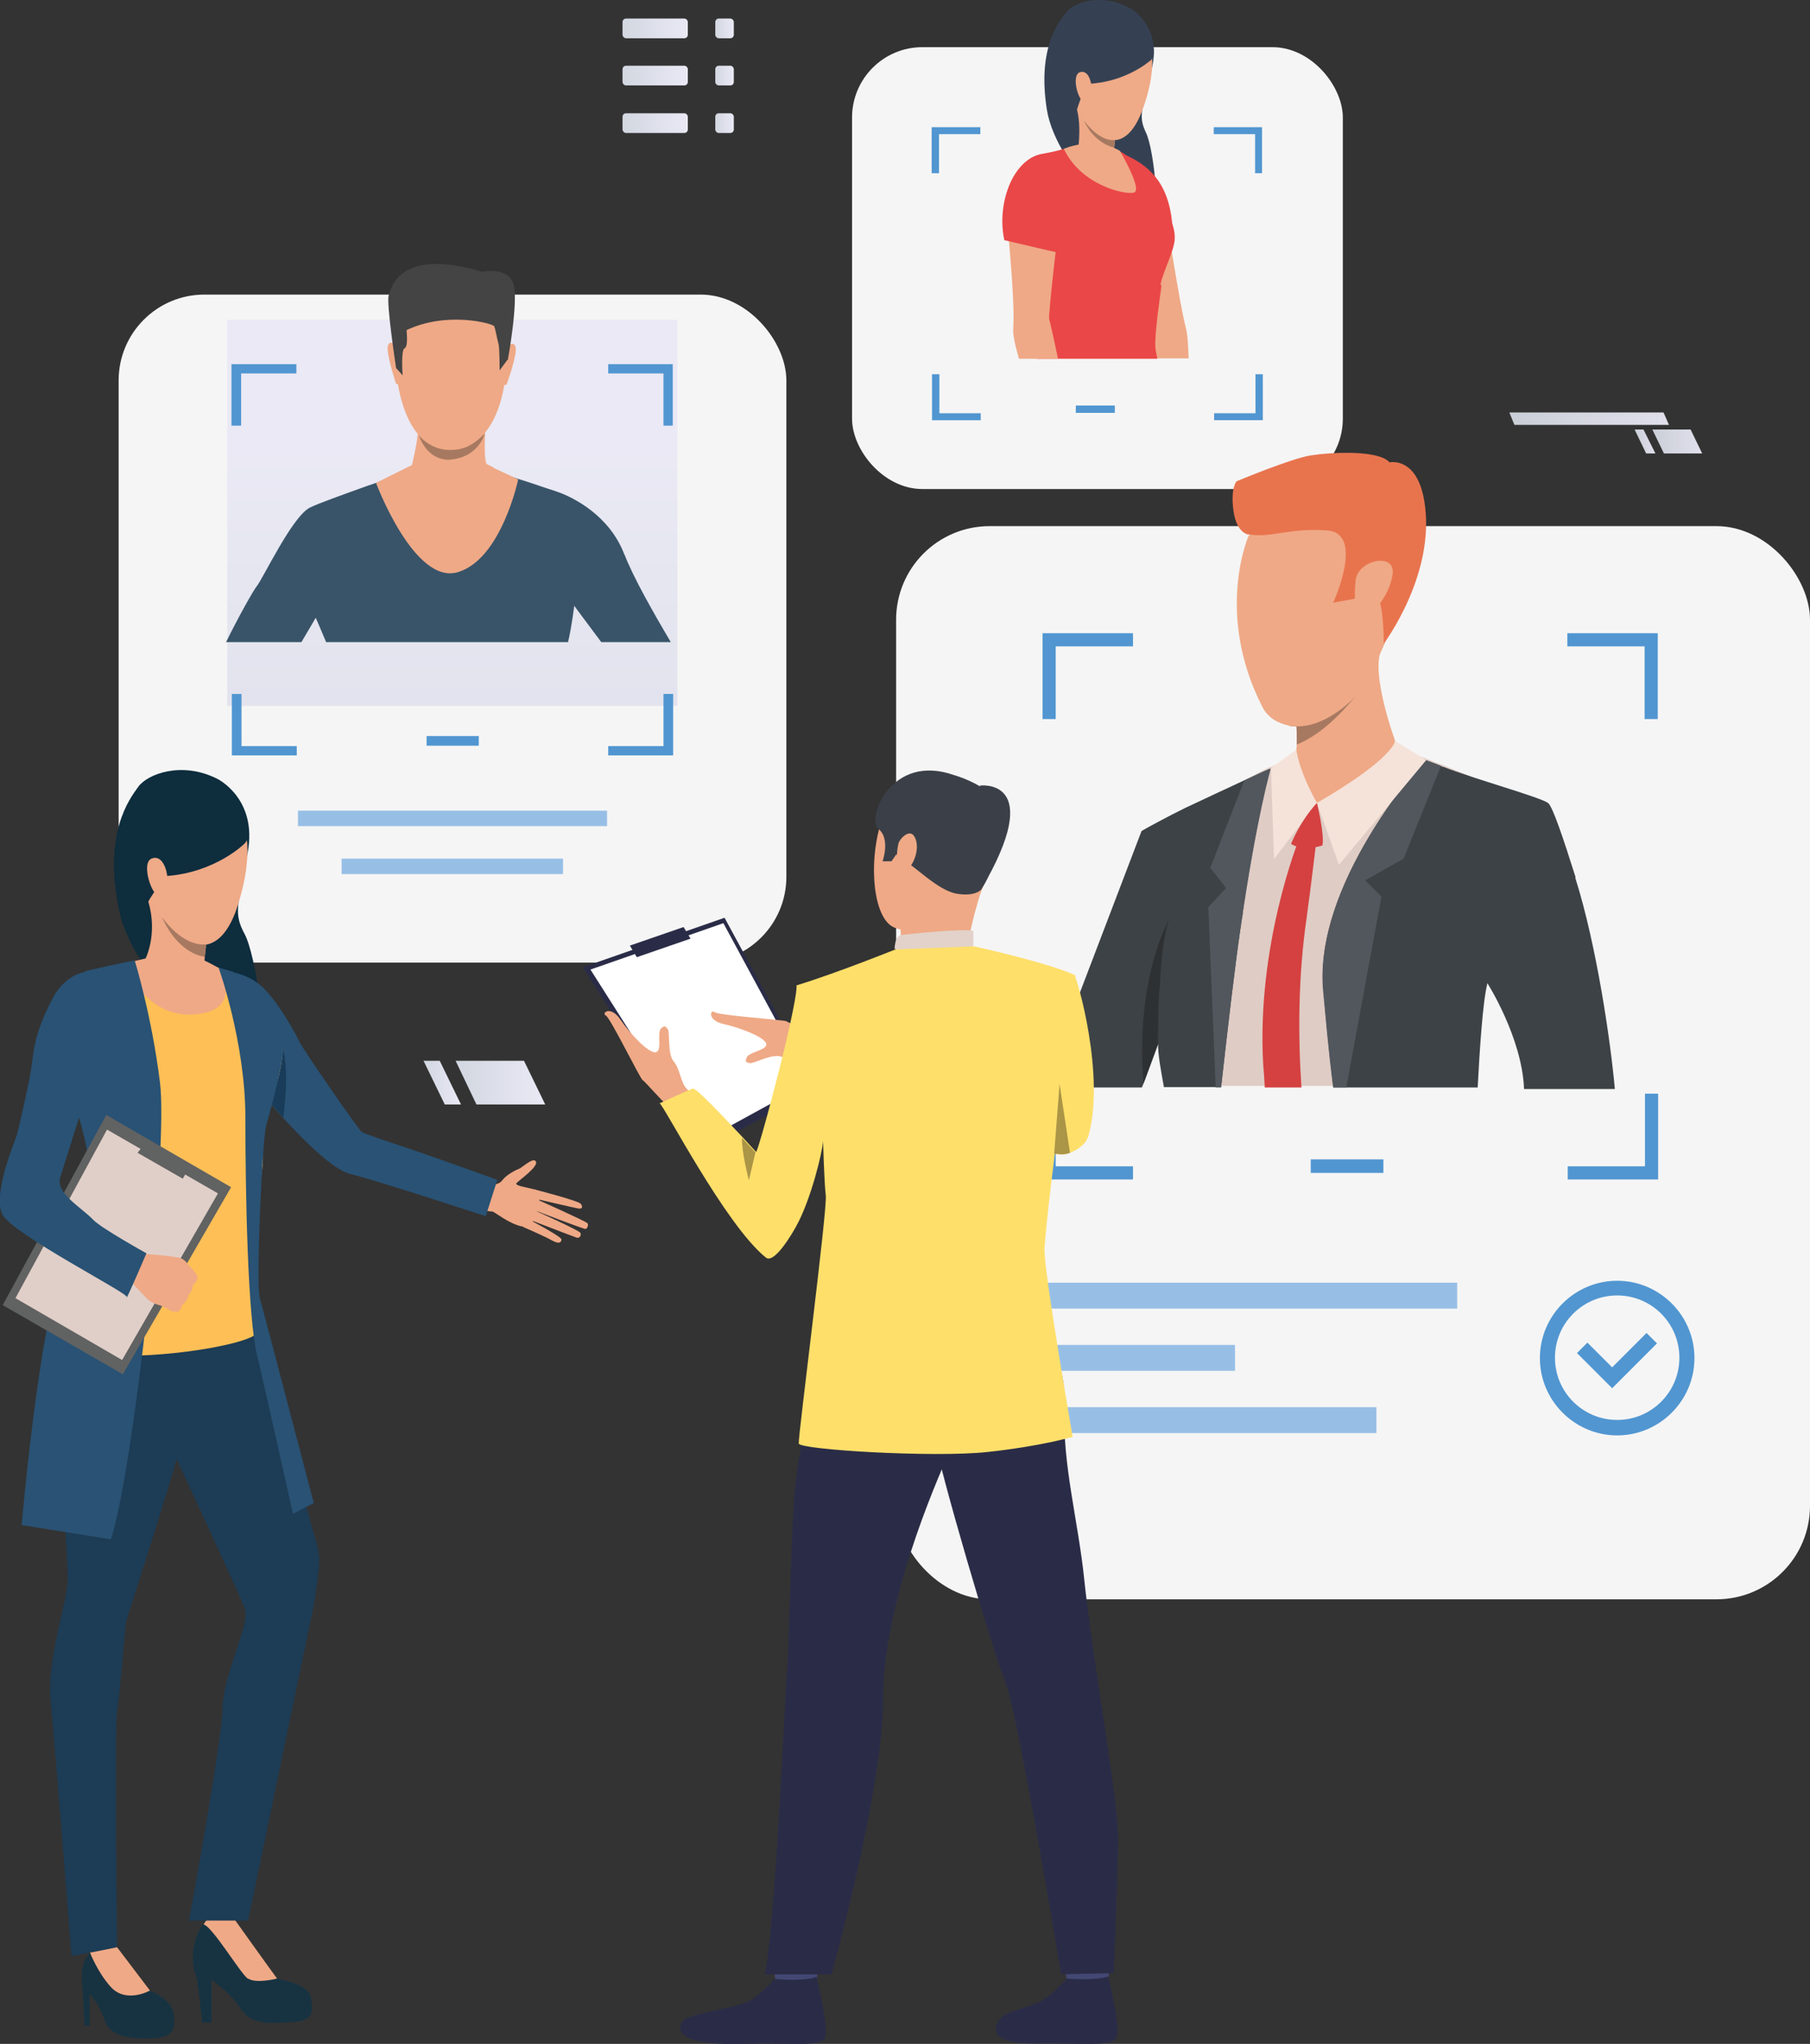<svg xmlns="http://www.w3.org/2000/svg" xmlns:xlink="http://www.w3.org/1999/xlink" id="Layer_2" data-name="Layer 2" viewBox="0 0 46.84 52.87"><rect x="0" y="0" width="46.84" height="52.87" fill="#333333" stroke="none"/><defs><style>      .cls-1 {        fill: #295274;      }      .cls-2 {        fill: #444;      }      .cls-3 {        fill: #efa986;      }      .cls-4 {        fill: #a77961;      }      .cls-5 {        fill: #fedf6a;      }      .cls-6 {        fill: #354153;      }      .cls-7 {        fill: #434873;      }      .cls-8 {        fill: #3a3e64;      }      .cls-9 {        fill: #97bfe6;      }      .cls-10 {        fill: url(#linear-gradient-8);      }      .cls-11 {        fill: url(#linear-gradient-7);      }      .cls-12 {        fill: url(#linear-gradient-5);      }      .cls-13 {        fill: url(#linear-gradient-6);      }      .cls-14 {        fill: url(#linear-gradient-9);      }      .cls-15 {        fill: url(#linear-gradient-4);      }      .cls-16 {        fill: url(#linear-gradient-3);      }      .cls-17 {        fill: url(#linear-gradient-2);      }      .cls-18 {        fill: #616262;      }      .cls-19 {        fill: #0e2d3d;      }      .cls-20 {        fill: #183c59;      }      .cls-21 {        fill: #395469;      }      .cls-22 {        fill: #dfccc5;      }      .cls-23 {        fill: #e0cfc8;      }      .cls-24 {        fill: #52575d;      }      .cls-25, .cls-26, .cls-27 {        opacity: .95;      }      .cls-25, .cls-28 {        fill: #fff;      }      .cls-29 {        fill: #ea4748;      }      .cls-30 {        fill: #3b4048;      }      .cls-26 {        fill: url(#linear-gradient);      }      .cls-31 {        fill: #5196d1;      }      .cls-32 {        fill: #3d4246;      }      .cls-33 {        fill: #efaa87;      }      .cls-34 {        fill: #d44140;      }      .cls-35 {        fill: url(#linear-gradient-10);      }      .cls-36 {        fill: url(#linear-gradient-11);      }      .cls-37 {        fill: url(#linear-gradient-12);      }      .cls-38 {        fill: #e2d2ca;      }      .cls-39 {        fill: #2e3133;      }      .cls-40 {        fill: #f5e2d9;      }      .cls-41 {        fill: #1d3c55;      }      .cls-42 {        fill: #fdbf56;      }      .cls-43 {        fill: #ab9546;      }      .cls-44 {        fill: #e8744e;      }      .cls-45 {        fill: #2a2c47;      }      .cls-46 {        fill: #323757;      }      .cls-47 {        fill: #173342;      }    </style><linearGradient id="linear-gradient" x1="11.71" y1="29.9" x2="11.71" y2="11.49" gradientUnits="userSpaceOnUse"><stop offset="0" stop-color="#d2d7e0"></stop><stop offset="1" stop-color="#eae9f5"></stop></linearGradient><linearGradient id="linear-gradient-2" x1="42.76" y1="11.42" x2="44.05" y2="11.42" xlink:href="#linear-gradient"></linearGradient><linearGradient id="linear-gradient-3" x1="42.3" y1="11.42" x2="42.84" y2="11.42" xlink:href="#linear-gradient"></linearGradient><linearGradient id="linear-gradient-4" x1="39.06" y1="10.83" x2="43.19" y2="10.83" xlink:href="#linear-gradient"></linearGradient><linearGradient id="linear-gradient-5" x1="16.11" y1=".73" x2="17.81" y2=".73" xlink:href="#linear-gradient"></linearGradient><linearGradient id="linear-gradient-6" x1="16.11" y1="1.96" x2="17.81" y2="1.96" xlink:href="#linear-gradient"></linearGradient><linearGradient id="linear-gradient-7" x1="16.11" y1="3.18" x2="17.81" y2="3.18" xlink:href="#linear-gradient"></linearGradient><linearGradient id="linear-gradient-8" x1="18.51" y1=".73" x2="18.99" y2=".73" xlink:href="#linear-gradient"></linearGradient><linearGradient id="linear-gradient-9" x1="18.51" y1="1.96" x2="18.99" y2="1.96" xlink:href="#linear-gradient"></linearGradient><linearGradient id="linear-gradient-10" x1="18.51" y1="3.18" x2="18.99" y2="3.18" xlink:href="#linear-gradient"></linearGradient><linearGradient id="linear-gradient-11" x1="11.79" y1="28.01" x2="14.11" y2="28.01" xlink:href="#linear-gradient"></linearGradient><linearGradient id="linear-gradient-12" x1="10.96" y1="28.01" x2="11.93" y2="28.01" xlink:href="#linear-gradient"></linearGradient></defs><g id="Layer_1-2" data-name="Layer 1"><g><rect class="cls-25" x="3.07" y="7.62" width="17.28" height="17.28" rx="2.22" ry="2.22"></rect><rect class="cls-9" x="7.71" y="20.97" width="8" height=".4"></rect><rect class="cls-9" x="8.84" y="22.21" width="5.73" height=".4"></rect><rect class="cls-25" x="23.19" y="13.61" width="23.65" height="27.76" rx="2.42" ry="2.42"></rect><rect class="cls-31" x="33.92" y="29.99" width="1.88" height=".35"></rect><g><rect class="cls-9" x="26.79" y="33.18" width="10.92" height=".67"></rect><rect class="cls-9" x="26.79" y="36.4" width="8.83" height=".67"></rect><rect class="cls-9" x="26.79" y="34.79" width="5.17" height=".67"></rect></g><path class="cls-31" d="M40.56,16.38v.34h2v1.88h.34v-2.22h-2.34ZM26.98,18.6h.34v-1.88h2v-.34h-2.34v2.22ZM42.57,28.29v1.88h-2v.34h2.34v-2.22h-.34ZM27.32,28.29h-.34v2.22h2.34v-.34h-2v-1.88Z"></path><g><path class="cls-31" d="M41.85,37.13c-1.1,0-2-.9-2-2s.9-2,2-2,2,.9,2,2-.9,2-2,2ZM41.85,33.51c-.89,0-1.61.72-1.61,1.61s.72,1.61,1.61,1.61,1.61-.72,1.61-1.61-.72-1.61-1.61-1.61Z"></path><polygon class="cls-31" points="41.72 35.91 40.81 35 41.08 34.73 41.72 35.37 42.61 34.48 42.88 34.75 41.72 35.91"></polygon></g><rect class="cls-26" x="5.88" y="8.27" width="11.65" height="9.99"></rect><g><path class="cls-21" d="M16.16,14.35c-.38-1.01-1.31-1.48-1.74-1.63-.15-.05-.43-.14-.72-.24-.53-.17-1.1-.35-1.1-.35h-1.81s-.63.21-1.29.44c0,0,0,0,0,0-.61.22-1.26.45-1.48.56-.46.23-1.22,1.85-1.38,2.04-.08.1-.44.73-.79,1.44h1.95c.21-.35.37-.63.37-.63,0,0,.12.27.27.63h6.26c.1-.42.16-.94.16-.94,0,0,.34.46.7.94h1.8c-.44-.74-.98-1.69-1.2-2.27Z"></path><path class="cls-3" d="M11.9,7.15s1.42.22,1.2,2.44c-.22,2.22-1.47,2.04-1.55,2.03-.08,0-1.26.04-1.35-2.67,0,0-.04-2,1.7-1.81Z"></path><path class="cls-3" d="M13.13,8.97s.16-.17.21,0c.06.17-.21.92-.22.95,0,0-.03.07-.07.03-.04-.04.07-.98.07-.98Z"></path><path class="cls-3" d="M10.25,8.94s-.15-.17-.21,0c-.06.17.19.92.2.96,0,0,.03.07.07.03.04-.04-.06-.98-.06-.98Z"></path><path class="cls-2" d="M13.13,9.31l-.2.27s0-.59-.03-.69c-.03-.09-.08-.38-.11-.45-.03-.07-1.22-.4-2.27.1,0,0,.05.43-.05.47-.1.04-.05.7-.05.7l-.17-.19s-.26-1.71-.19-1.88c.06-.18.26-1.25,2.42-.61,0,0,.67-.14.81.32.13.46-.15,1.97-.15,1.97Z"></path><path class="cls-3" d="M12.77,12.09s-.18-.09-.18-.09c-.09-.2-.02-1.03-.02-1.03,0,0-1.81-.46-1.75-.11.05.35-.16,1.17-.16,1.17l-.93.46s.99,2.65,2.12,2.31c1.13-.34,1.56-2.4,1.56-2.4l-.64-.3Z"></path><path class="cls-4" d="M10.84,11.26s.29.38.8.38c.33,0,.57-.09.9-.42,0,0-.14.61-.9.67,0,0-.55.07-.8-.63Z"></path></g><g><path class="cls-19" d="M5.63,20.15s1.04.51.78,1.9c-.26,1.39-.37,1.57-.08,2.11.29.54.63,2.85.37,3.29-.26.44-3.21-1.92-3.62-3.91-.41-1.98.26-2.86.5-3.19.24-.33,1.13-.67,2.05-.2Z"></path><path class="cls-47" d="M5.23,52.32h.24v-1.11s.46.31.75.74c.29.43.69.39,1.3.36.61-.03.58-.27.53-.62-.05-.35-.67-.45-.87-.51-.2-.05-.65-.84-.8-1.03-.2-.26-.3-.51-.3-.51,0,0-.11-.46-.68,0-.56.46-.4,1.35-.34,1.43.06.08.17,1.24.17,1.24Z"></path><path class="cls-3" d="M6.42,51.18c.21.14.75,0,.75,0-.15-.2-1.1-1.53-1.1-1.53-.58-.34-.8.13-.8.13.24.07.95,1.27,1.15,1.41Z"></path><path class="cls-3" d="M12.49,30.64s.38.07.51-.11c.11-.15.36-.27.44-.3.1-.05.37-.31.43-.18.06.13-.41.46-.5.55-.09.09.46.13.56.21.09.09-.02.99-.4.92-.37-.07-.73-.39-.79-.39-.07,0-.27-.04-.27-.04l.03-.66Z"></path><path class="cls-3" d="M13.84,30.77s1.13.29,1.19.37c.06.08.04.14-.07.12-.11-.02-1.1-.25-1.1-.25,0,0,1.28.57,1.34.63.04.03,0,.15-.05.15-.06,0-1.36-.5-1.36-.5,0,0,1.19.53,1.23.6.03.06-.02.16-.11.12-.09-.03-1.23-.47-1.23-.47,0,0,.84.44.85.52,0,.04-.02.15-.24.03-.21-.12-.75-.35-.75-.35l.29-.96Z"></path><path class="cls-47" d="M2.17,52.4h.15v-.82s.26.27.38.66c.12.39.54.51,1.19.49.64-.02.65-.27.6-.65-.05-.38-.6-.58-.6-.58-.25-.22-.85-1.12-.85-1.12,0,0-.39-.1-.7.14-.31.25-.21.81-.2.95,0,.15.05.94.05.94Z"></path><path class="cls-41" d="M2.62,32.93s-.77,1-.98,2.18c-.21,1.18.12,5.16.11,5.75,0,.59-.55,2.04-.44,3.15.11,1.1.54,6.59.54,6.59l1.18-.23s-.07-5.6,0-6.06.2-2.15.23-2.34c.03-.19,1.73-5.2,1.73-6.05s-.52-4.38-2.37-2.98Z"></path><path class="cls-41" d="M6.48,33.32s1.26,4.82,1.41,5.48c.15.67.37,1.22.37,1.5,0,.66-.24,1.71-.24,1.71l-1.6,7.67h-1.53s.85-4.6.87-5.5c.02-.9.72-2.18.58-2.56-.14-.38-2.19-4.78-2.19-4.78,0,0-1.56-4.92,2.33-3.52Z"></path><path class="cls-3" d="M3.88,51.49l-.85-1.12-.7.14s.19.5.53.88c.4.45,1.02.1,1.02.1Z"></path><path class="cls-1" d="M5.96,25.14s.52.05.91.47c.39.42.76,1.09.87,1.32.1.22,1.55,2.31,1.62,2.35.07.05.8.29,1.28.45.74.25,2.23.79,2.23.79l-.3.94s-2.8-.92-3.5-1.09c-.86-.21-2.83-2.74-2.83-2.74,0,0-1.47-1.72-.29-2.49Z"></path><path class="cls-42" d="M5.05,24.77s.67.32.91.37c.23.05,1.14,1.23,1.3,1.66.16.43,0,1.08-.33,1.83-.33.76-.02,1.01-.17,1.77-.15.76-.1,3.59-.07,4.02.03.42-4.38,1.06-5.25.29,0,0,.59-2.56,1.29-3.29.15-.16.13-1.21.03-1.47-.1-.26-1.26-2.22-1.26-2.22,0,0-.09-1.98.42-2.38.44-.34,1.64-.46,1.85-.54.22-.07.84-.11,1.28-.04Z"></path><path class="cls-3" d="M5.37,23.99s-.02.19-.04.44c0,.1-.02.21-.03.32-.03.34-.05.7-.04.88,0,0-.7.7-1.5-.82,0,0,.33-.63.08-1.48-.25-.85,1.52.66,1.52.66Z"></path><path class="cls-20" d="M7.33,28.91s.17-1.12-.01-1.8c0,0,0,.59-.32,1.42l.33.38Z"></path><path class="cls-3" d="M3.23,24.92s.48,1.42,1.8,1.32c1.32-.1.63-1.2.63-1.2,0,0-.33-.19-.42-.21-.09-.02-1.46-.04-1.46-.04l-.55.13Z"></path><path class="cls-1" d="M5.66,25.04s.69,1.92.69,3.87.06,5.13.3,6.14c.24,1,.93,4.11.93,4.11l.54-.28s-1.3-4.96-1.4-5.32c-.1-.36.07-4.14.17-4.45.09-.32.49-1.72.43-2.12-.08-.49-.54-1.22-1.28-1.85l-.38-.11Z"></path><path class="cls-1" d="M3.49,24.86s.43,1.38.65,3.14c.22,1.77-.67,9.96-1.27,11.82l-2.31-.37s.5-5.79,1.17-6.85.89-1.99.16-4.19c-.73-2.2.32-3.29.32-3.29,0,0,1.07-.25,1.27-.27Z"></path><polygon class="cls-18" points="5.98 30.71 3.18 35.55 .07 33.76 2.75 28.84 5.98 30.71"></polygon><polygon class="cls-23" points="5.64 30.87 3.16 35.18 .4 33.58 2.77 29.22 5.64 30.87"></polygon><polygon class="cls-18" points="4.73 30.49 4.9 30.19 3.78 29.54 3.56 29.82 4.73 30.49"></polygon><path class="cls-3" d="M4.59,33.93s-.13,0-.18-.03c0,0-.1-.06-.17-.09-.02-.01-.04-.02-.06-.03-.06-.02-.19-.05-.31-.13-.12-.09-.56-.59-.56-.59l.21-.31.15-.32s.92.06,1.04.13c.01,0,.02.01.03.02.1.07.15.16.19.2.02.02.18.18.18.25,0,.1-.05.16-.11.19,0,0-.02.19-.12.27,0,0-.02.17-.16.25,0,0-.04.17-.14.2Z"></path><path class="cls-1" d="M2.7,25.14s-.85-.24-1.34.69c-.49.94-.48,1.34-.55,1.79-.06.43-.34,1.61-.37,1.73-.03.12-.66,1.57-.37,2.08.29.51,3.23,2.01,3.21,2.12-.02.11.51-1.13.51-1.13,0,0-1.19-.66-1.38-.87-.32-.33-.98-.69-.85-1.1.16-.48.65-2.11.76-2.35.11-.24,1.09-2.66.37-2.97Z"></path><path class="cls-33" d="M5.47,20.31s1.51.48.69,3.09c-.82,2.61-2.89-.3-2.67-1.89.22-1.59,1.98-1.19,1.98-1.19Z"></path><path class="cls-19" d="M6.32,21.83s-.75.74-2.01.83c0,0-.48.57-.52.79,0,0-1.12-1.91.26-3.06,1.38-1.15,2.78.97,2.27,1.44Z"></path><path class="cls-33" d="M4.33,22.71c0-.19-.13-.62-.41-.5s.02,1,.2.95c0,0,.23,0,.2-.45Z"></path><path class="cls-4" d="M5.33,24.43c0,.1-.02.21-.03.32,0,0-.67-.04-1.11-1.03.03.04.52.76,1.14.71Z"></path></g><rect class="cls-25" x="22.05" y="1.22" width="12.7" height="11.43" rx="1.82" ry="1.82"></rect><rect class="cls-31" x="27.84" y="10.49" width="1.01" height=".19"></rect><g><path class="cls-6" d="M29.26.22s.81.45.55,1.54c-.26,1.1-.36,1.24-.15,1.68.21.44.39,2.3.17,2.64-.22.34-2.49-1.66-2.74-3.25-.25-1.6.31-2.27.52-2.53.2-.25.93-.49,1.64-.08Z"></path><path class="cls-3" d="M30.78,9.27h-.87c-.04-.43-.08-.73-.07-.77.01-.07-.86-2.37-.95-2.56-.08-.19-.4-.7-.45-1.18-.04-.48.58-.67.58-.67.85.15,1.13,1.32,1.13,1.32,0,0,.36,2.37.53,3.04.05.17.07.47.08.83Z"></path><path class="cls-29" d="M30.34,5.98l-1.29.55s-1.19-2.95-.19-2.62c.99.33,1.44.95,1.49,2.08Z"></path><path class="cls-29" d="M30.06,7.37c-.04.29-.19,1.33-.16,1.61,0,.05.02.15.05.3h-3.12c.08-.3.16-.56.2-.71.15-.5,0-.64-.07-1.04-.03-.16-.13-.46-.25-.79-.04-.11-.08-.23-.12-.35-.14-.43-.2-.86-.24-1.11-.19-1.2.73-1.32.73-1.32.34-.06.94-.25.94-.25l.94.2s.09.03.22.13c0,0,0,0,0,0,.06.05.14.11.21.18.1.11.31.41.51.74.06.1.12.21.18.31.19.33.33.6.32.9,0,.3-.33.91-.37,1.21Z"></path><path class="cls-3" d="M28.98,3.9s.59,1,.37,1.08c-.22.07-1.37-.18-1.82-1.13,0,0,.76-.34,1.45.05Z"></path><path class="cls-3" d="M28.89,4.36s-.52.22-.99-.51c0,0,.13-.83-.14-1.3-.27-.48,1.17.57,1.17.57,0,0-.02.1-.05.24-.01.07-.03.16-.03.25,0,.08-.01.16-.02.24,0,.19,0,.37.06.5Z"></path><path class="cls-8" d="M27.6,5.49c-.11.55-.88,1.25-.88,1.25-.04-.11-.08-.23-.12-.35.53-.34.99-.9.99-.9Z"></path><path class="cls-3" d="M27.4,5.93c-.05.2-.27,2.24-.25,2.31.01.04.12.51.23,1.04h-1.01c-.1-.34-.16-.62-.15-.78.06-.69-.17-2.88-.17-2.88,0,0-.21-1.33.89-1.49,0,0,.65.09.69.57.04.48-.19,1.04-.24,1.24Z"></path><path class="cls-29" d="M25.98,6.21l1.37.32s1.08-2.11.11-2.49c-1.03-.41-1.72,1.02-1.47,2.17Z"></path><path class="cls-33" d="M29.13.34s1.19.44.44,2.49c-.75,2.05-2.29-.35-2.06-1.61.23-1.26,1.62-.88,1.62-.88Z"></path><path class="cls-6" d="M29.75,1.58s-.63.56-1.63.59c0,0-.24.57-.27.75,0,0-.99-1.71.15-2.57,1.14-.86,2.18.88,1.76,1.23Z"></path><path class="cls-33" d="M28.25,2.29c0-.15-.08-.5-.31-.42-.23.09-.02.8.13.76,0,0,.18.01.18-.35Z"></path><path class="cls-4" d="M28.83,3.82c-.56-.15-.77-.69-.78-.7.45.59.8.5.8.5,0,.08,0,.12-.02.2Z"></path></g><path class="cls-31" d="M31.41,3.29v.18h1.07v1.01h.18v-1.19h-1.26ZM24.12,4.48h.18v-1.01h1.07v-.18h-1.26v1.19ZM32.49,9.68v1.01h-1.07v.18h1.26v-1.19h-.18ZM24.3,9.68h-.18v1.19h1.26v-.18h-1.07v-1.01Z"></path><rect class="cls-31" x="11.04" y="19.04" width="1.35" height=".25"></rect><path class="cls-31" d="M15.74,9.42v.24h1.43v1.35h.24v-1.59h-1.68ZM6,11.01h.24v-1.35h1.43v-.24h-1.68v1.59ZM17.17,17.95v1.35h-1.43v.24h1.68v-1.59h-.24ZM6.24,17.95h-.24v1.59h1.68v-.24h-1.43v-1.35Z"></path><g><path class="cls-22" d="M41.75,28.13h-1.14s-.04-.09-.05-.12c-.34-.8-2.08-2.62-2.08-2.62h0s0,0,0,0h0s0,0,0,0c0,0,0,0,0,.01,0,0,0,0,0,0,0,0,0,0,0,0-.07.27-.42,1.59-.6,2.69h-7.7c-.02-.1-.04-.2-.06-.29-.07-.27-.12-.54-.15-.8,0-.01,0-.02,0-.04,0-.05-.01-.09-.01-.14-.07-.69-.02-1.22-.01-1.27-.02.05-.18.62-.38,1.32-.11.39-.24.81-.36,1.21h-1.82l2.28-6.58c.05-.04.64-.33,1.07-.53.44-.21.97-.52,1.45-.78.25-.13.48-.26.68-.35h.03c.33-.17.55-.27.55-.27h0s.06,0,.14-.01c.46-.04,1.9-.18,2.38-.21.04,0,.07,0,.1,0,.02,0,.04,0,.05,0,.06,0,.36.11.75.26.01,0,.03.01.04.02.02,0,.04.01.06.02.03.01.07.03.1.04.07.03.14.06.21.08.02,0,.05.02.08.03.78.31,1.67.69,1.88.84.14.1.58.92,1.08,1.94.54,1.74,1.21,4.26,1.43,5.5Z"></path><path class="cls-3" d="M36.1,19.17c-.02,1.03-2.02,1.6-2.02,1.6,0,0-.84-1.05-.64-1.15.08-.04.11-.2.12-.37,0-.17,0-.35-.01-.47,0-.07-.01-.12-.01-.12,0,0,.29-.3.65-.66.64-.63,1.51-1.44,1.51-1.11,0,.02,0,.04,0,.06-.15.72.41,2.23.41,2.23Z"></path><path class="cls-4" d="M35.33,17.66h0s-.09.13-.23.32c-.31.39-.89,1.02-1.54,1.28,0-.17,0-.35-.01-.47-.07,0-.13,0-.2-.02.18-.31.44-.64.44-.64l.4-.12,1.14-.34Z"></path><path class="cls-3" d="M35.72,16.9c-.17.38-.34.65-.38.76h0c-.03.07-.11.19-.23.32-.33.36-.94.82-1.55.81-.07,0-.13,0-.2-.02-.24-.05-.53-.17-.69-.48-1.25-2.45-.35-4.45-.35-4.45,0,0,3.42-.97,3.95.06.38.72-.15,2.12-.55,3Z"></path><path class="cls-44" d="M32.32,13.83s-.32-.02-.4-.62c-.08-.59.08-.76.08-.76,0,0,1.41-.59,1.92-.67s1.75-.15,2.04.18c0,0,.71-.16.9,1.01.31,1.87-1.05,3.68-1.05,3.68,0,0,.01-1.22-.26-1.38-.27-.16-.5.22-.5.22l-.55.1s.84-1.81-.17-1.87c-1-.07-1.45.21-2.03.1Z"></path><path class="cls-3" d="M35.08,15.02c.05-.54,1.03-.74.96-.18-.07.56-.54,1.11-.77,1.09-.22-.02-.23-.5-.19-.91Z"></path><path class="cls-32" d="M40.77,22.68c-.32-1.01-.59-1.82-.71-1.91-.21-.15-1.9-.62-2.7-.93-.03,0-.05-.02-.08-.03-.07-.03-.14-.06-.21-.08-.03-.01-.07-.03-.1-.04-.02,0-.04-.01-.06-.02-.01,0-.03-.01-.04-.02,0,0,0,0,0,0-.07.08-.44.5-.88,1.13-.83,1.18-1.91,3.08-1.74,4.84.05.56.12,1.38.23,2.29,0,.07.02.14.03.22h3.73c.05-.95.13-2.21.25-2.69,0,0,0,0,0,0,0,0,0,0,0,0,0,0,0,0,0-.01,0,0,0,0,0,0h0s0,0,0,0c0,0,.9,1.41.95,2.74h2.35c-.11-1.23-.47-3.71-1.02-5.45Z"></path><path class="cls-32" d="M32.87,19.9s-.28.94-.65,3.28h0c-.01.08-.02.16-.04.24,0,0,0,.02,0,.03,0,.05-.02.11-.02.16,0,0,0,.01,0,.02,0,.04-.01.07-.02.11-.01.09-.03.19-.04.28-.14.96-.32,2.48-.5,4.1h-1.48c-.08-.45-.16-.86-.15-1.14,0,0,0,.01,0,.02-.12.33-.25.68-.38,1.03-.01.03-.02.06-.04.1h-2.54l2.53-6.63c.05-.04.7-.39,1.13-.6.45-.21,1.02-.48,1.52-.71.24-.11.47-.22.66-.3h.02Z"></path><path class="cls-24" d="M36.31,22.22l-.98.55.42.42-.91,4.94h-.34c-.13-1-.2-1.89-.26-2.5-.25-2.72,2.46-5.79,2.63-5.98.13.05.27.1.42.16l-.97,2.41Z"></path><path class="cls-24" d="M32.89,19.87s-.36,1.19-.79,4.16c-.14.96-.32,2.48-.5,4.1h-.14l-.19-4.66.46-.5-.41-.52.88-2.26c.24-.11.47-.22.66-.3h.03Z"></path><path class="cls-40" d="M36.91,19.66l-.81-.49s-.02.44-2.02,1.6l.57,1.6,2.26-2.71Z"></path><path class="cls-40" d="M33.55,19.39s.03.48.53,1.38l-1.11,1.45-.08-2.35.66-.48Z"></path><path class="cls-34" d="M34.08,20.77s.21.86.14,1.1c0,0-.47.17-.81-.04,0,0,.24-.6.67-1.06Z"></path><path class="cls-34" d="M33.82,23.7c-.23,1.54-.23,3.11-.14,4.43h-.95c-.01-.19-.02-.38-.04-.59-.18-3.06.91-5.79.91-5.79l.48-.12s-.16,1.35-.26,2.06Z"></path><path class="cls-39" d="M30,25.6c-.04.73-.03,1.39-.03,1.39h0s0,.02,0,.06c0-.01,0-.02,0-.04-.12.33-.25.68-.38,1.03-.03-.4-.04-.77-.03-1.12.05-2.06.7-3.14.7-3.14-.15.36-.22,1.13-.25,1.82Z"></path></g><g><polygon class="cls-45" points="21.14 28.14 18.12 29.8 15.08 25.02 18.75 23.74 21.14 28.14"></polygon><polygon class="cls-28" points="20.95 28 18.12 29.55 15.28 25.08 18.72 23.88 20.95 28"></polygon><path class="cls-3" d="M21.99,27.16s-.53-.25-.76-.38c-.23-.13-.83-.31-.87-.36-.05-.04-1.76-.15-1.87-.24-.1-.09-.21.21.24.31.44.1,1.06.34,1.1.51.03.17-.46.21-.51.36-.05.14.01.11.08.14.07.03.58-.25.81-.17.23.08.57-.03.74.03.17.06,1.01.34,1.01.34l.02-.54Z"></path><path class="cls-3" d="M17.97,29.2s-.44-.4-.66-.57c-.21-.17-.62-.66-.68-.69-.06-.03-.83-1.6-.95-1.67-.13-.06.12-.28.38.11.26.38.73.87.91.84.18-.04.02-.51.14-.62.12-.1.11-.03.17.02.06.05-.01.65.15.83.16.18.19.55.32.69.12.14.72.82.72.82l-.5.23Z"></path><path class="cls-7" d="M27.5,50.5s.1.66.11.76c.01.1,1.07-.06,1.07-.06l.09-.79s-1.13,0-1.26.09Z"></path><path class="cls-45" d="M27.6,51.18s-.33.4-.66.58c-.32.17-.83.24-1.02.42-.14.13-.5.69.84.68,1.34-.01,1.99.08,2.13-.14.14-.22-.21-1.59-.21-1.59,0,0-.32.11-1.08.05Z"></path><path class="cls-7" d="M19.96,50.5s.1.66.11.76c.01.1,1.07-.06,1.07-.06l.09-.79s-1.13,0-1.26.09Z"></path><path class="cls-45" d="M20.05,51.18s-.33.4-.66.58c-.32.17-1.51.32-1.7.5-.14.13-.37.66,1.52.61,1.34-.03,1.99.08,2.13-.14.14-.22-.21-1.59-.21-1.59,0,0-.3.12-1.08.05Z"></path><path class="cls-45" d="M26.63,33.42s.99,1.57.92,2.99c-.07,1.42.36,2.97.51,4.46.17,1.66.84,5.57.87,6.46.02.89-.11,3.71-.11,3.71l-1.36.03s-1.14-6.85-1.44-7.55c-.3-.7-1.76-5.68-1.81-6.24-.05-.56,2.42-3.86,2.42-3.86Z"></path><path class="cls-45" d="M21.42,33.63s-.75,3.9-.84,4.77c-.1.87-.16,4.21-.21,4.75s-.33,7.12-.59,7.92h1.74s1.33-4.78,1.33-7.04,1.03-4.91,1.69-6.41c.66-1.49,2.19-1.53,2.59-4.29,0,0-5.16-.58-5.71.29Z"></path><path class="cls-3" d="M24.98,20.2s-1.33-.5-1.94.52-.55,3.04.12,3.28c.67.25,1.68.12,2.02-.51.34-.63.65-1.55.64-2.16-.01-.61-.48-.95-.83-1.13Z"></path><path class="cls-3" d="M23.3,24.05s.06.36-.04.54c-.09.18,1.72.18,1.72.18,0,0,.15-.96.43-1.77.28-.81-2.11,1.06-2.11,1.06Z"></path><path class="cls-30" d="M25.41,22.99s-.13.21-.64.13c-.51-.08-1.13-.76-1.35-.83-.21-.07-.22-.2-.22-.2l-.13.19h-.23s.21-.59-.11-.84c-.31-.25.32-1.97,1.96-1.39,0,0,1.26.35,1.21,1.06-.05.72-.23,1.53-.51,1.89Z"></path><path class="cls-38" d="M23.15,24.56s0-.34.16-.37c.15-.03,1.69-.18,1.88-.11v.39s-.36.22-2.04.08Z"></path><path class="cls-3" d="M23.25,21.82c.03-.12.33-.46.45-.1.12.37-.18.86-.34.82-.16-.04-.18-.42-.11-.72Z"></path><path class="cls-46" d="M17.06,28.55s0,0,0,0c-.01,0-.01,0,0,0Z"></path><path class="cls-5" d="M27.75,37.17s-.81.24-2.2.39c-1.39.15-4.86-.06-4.88-.22-.02-.16.75-6.11.7-6.42-.04-.31-.07-1.4-.07-1.4-.02.3-.32,1.52-.69,2.19-.13.24-.58.99-.79.82-1.04-.83-2.65-3.96-2.75-3.99.09-.04.76-.35.86-.38.08-.03.83.77,1.29,1.26.2.22.35.38.35.38.13-.3.61-2.16.76-2.8.34-1.45.28-1.51.28-1.51,1.02-.31,2.56-.93,2.56-.93l2.04-.08s1.87.41,2.6.74c.07.03.07,1.67.26,2.1l-.61,1.29s-.35,2.55-.43,3.68c-.03.52.73,4.88.73,4.88Z"></path><path class="cls-5" d="M28.14,29.44c-.05.17-.29.32-.45.38-.1.04-.21.05-.33.03h-.08s-1.39-.27-1.39-.27c0,0-.31-3.52,1.91-4.36.06.02.83,2.64.35,4.22Z"></path><path class="cls-43" d="M27.69,29.82h0c-.1.04-.21.05-.33.03h-.08s.14-1.81.14-1.81l.27,1.78Z"></path><path class="cls-43" d="M19.55,29.81l-.17.72s-.19-.72-.18-1.1c.2.22.35.38.35.38Z"></path><path class="cls-30" d="M25.36,20.32s1.74-.22.03,2.69l-.03-2.69Z"></path><polygon class="cls-45" points="16.48 24.76 16.3 24.46 17.69 23.98 17.87 24.28 16.48 24.76"></polygon></g><g class="cls-27"><polygon class="cls-17" points="43.06 11.73 44.05 11.73 43.75 11.11 42.76 11.11 43.06 11.73"></polygon><polygon class="cls-16" points="42.6 11.73 42.84 11.73 42.53 11.11 42.3 11.11 42.6 11.73"></polygon><polygon class="cls-15" points="39.19 10.99 43.19 10.99 43.05 10.67 39.06 10.67 39.19 10.99"></polygon></g><g><rect class="cls-12" x="16.11" y=".48" width="1.69" height=".51" rx=".09" ry=".09"></rect><rect class="cls-13" x="16.11" y="1.7" width="1.69" height=".51" rx=".09" ry=".09"></rect><rect class="cls-11" x="16.11" y="2.93" width="1.69" height=".51" rx=".09" ry=".09"></rect><rect class="cls-10" x="18.51" y=".48" width=".48" height=".51" rx=".09" ry=".09"></rect><rect class="cls-14" x="18.51" y="1.7" width=".48" height=".51" rx=".09" ry=".09"></rect><rect class="cls-35" x="18.51" y="2.93" width=".48" height=".51" rx=".09" ry=".09"></rect></g><g><polygon class="cls-36" points="12.33 28.57 14.11 28.57 13.56 27.44 11.79 27.44 12.33 28.57"></polygon><polygon class="cls-37" points="11.51 28.57 11.93 28.57 11.38 27.44 10.96 27.44 11.51 28.57"></polygon></g></g></g></svg>